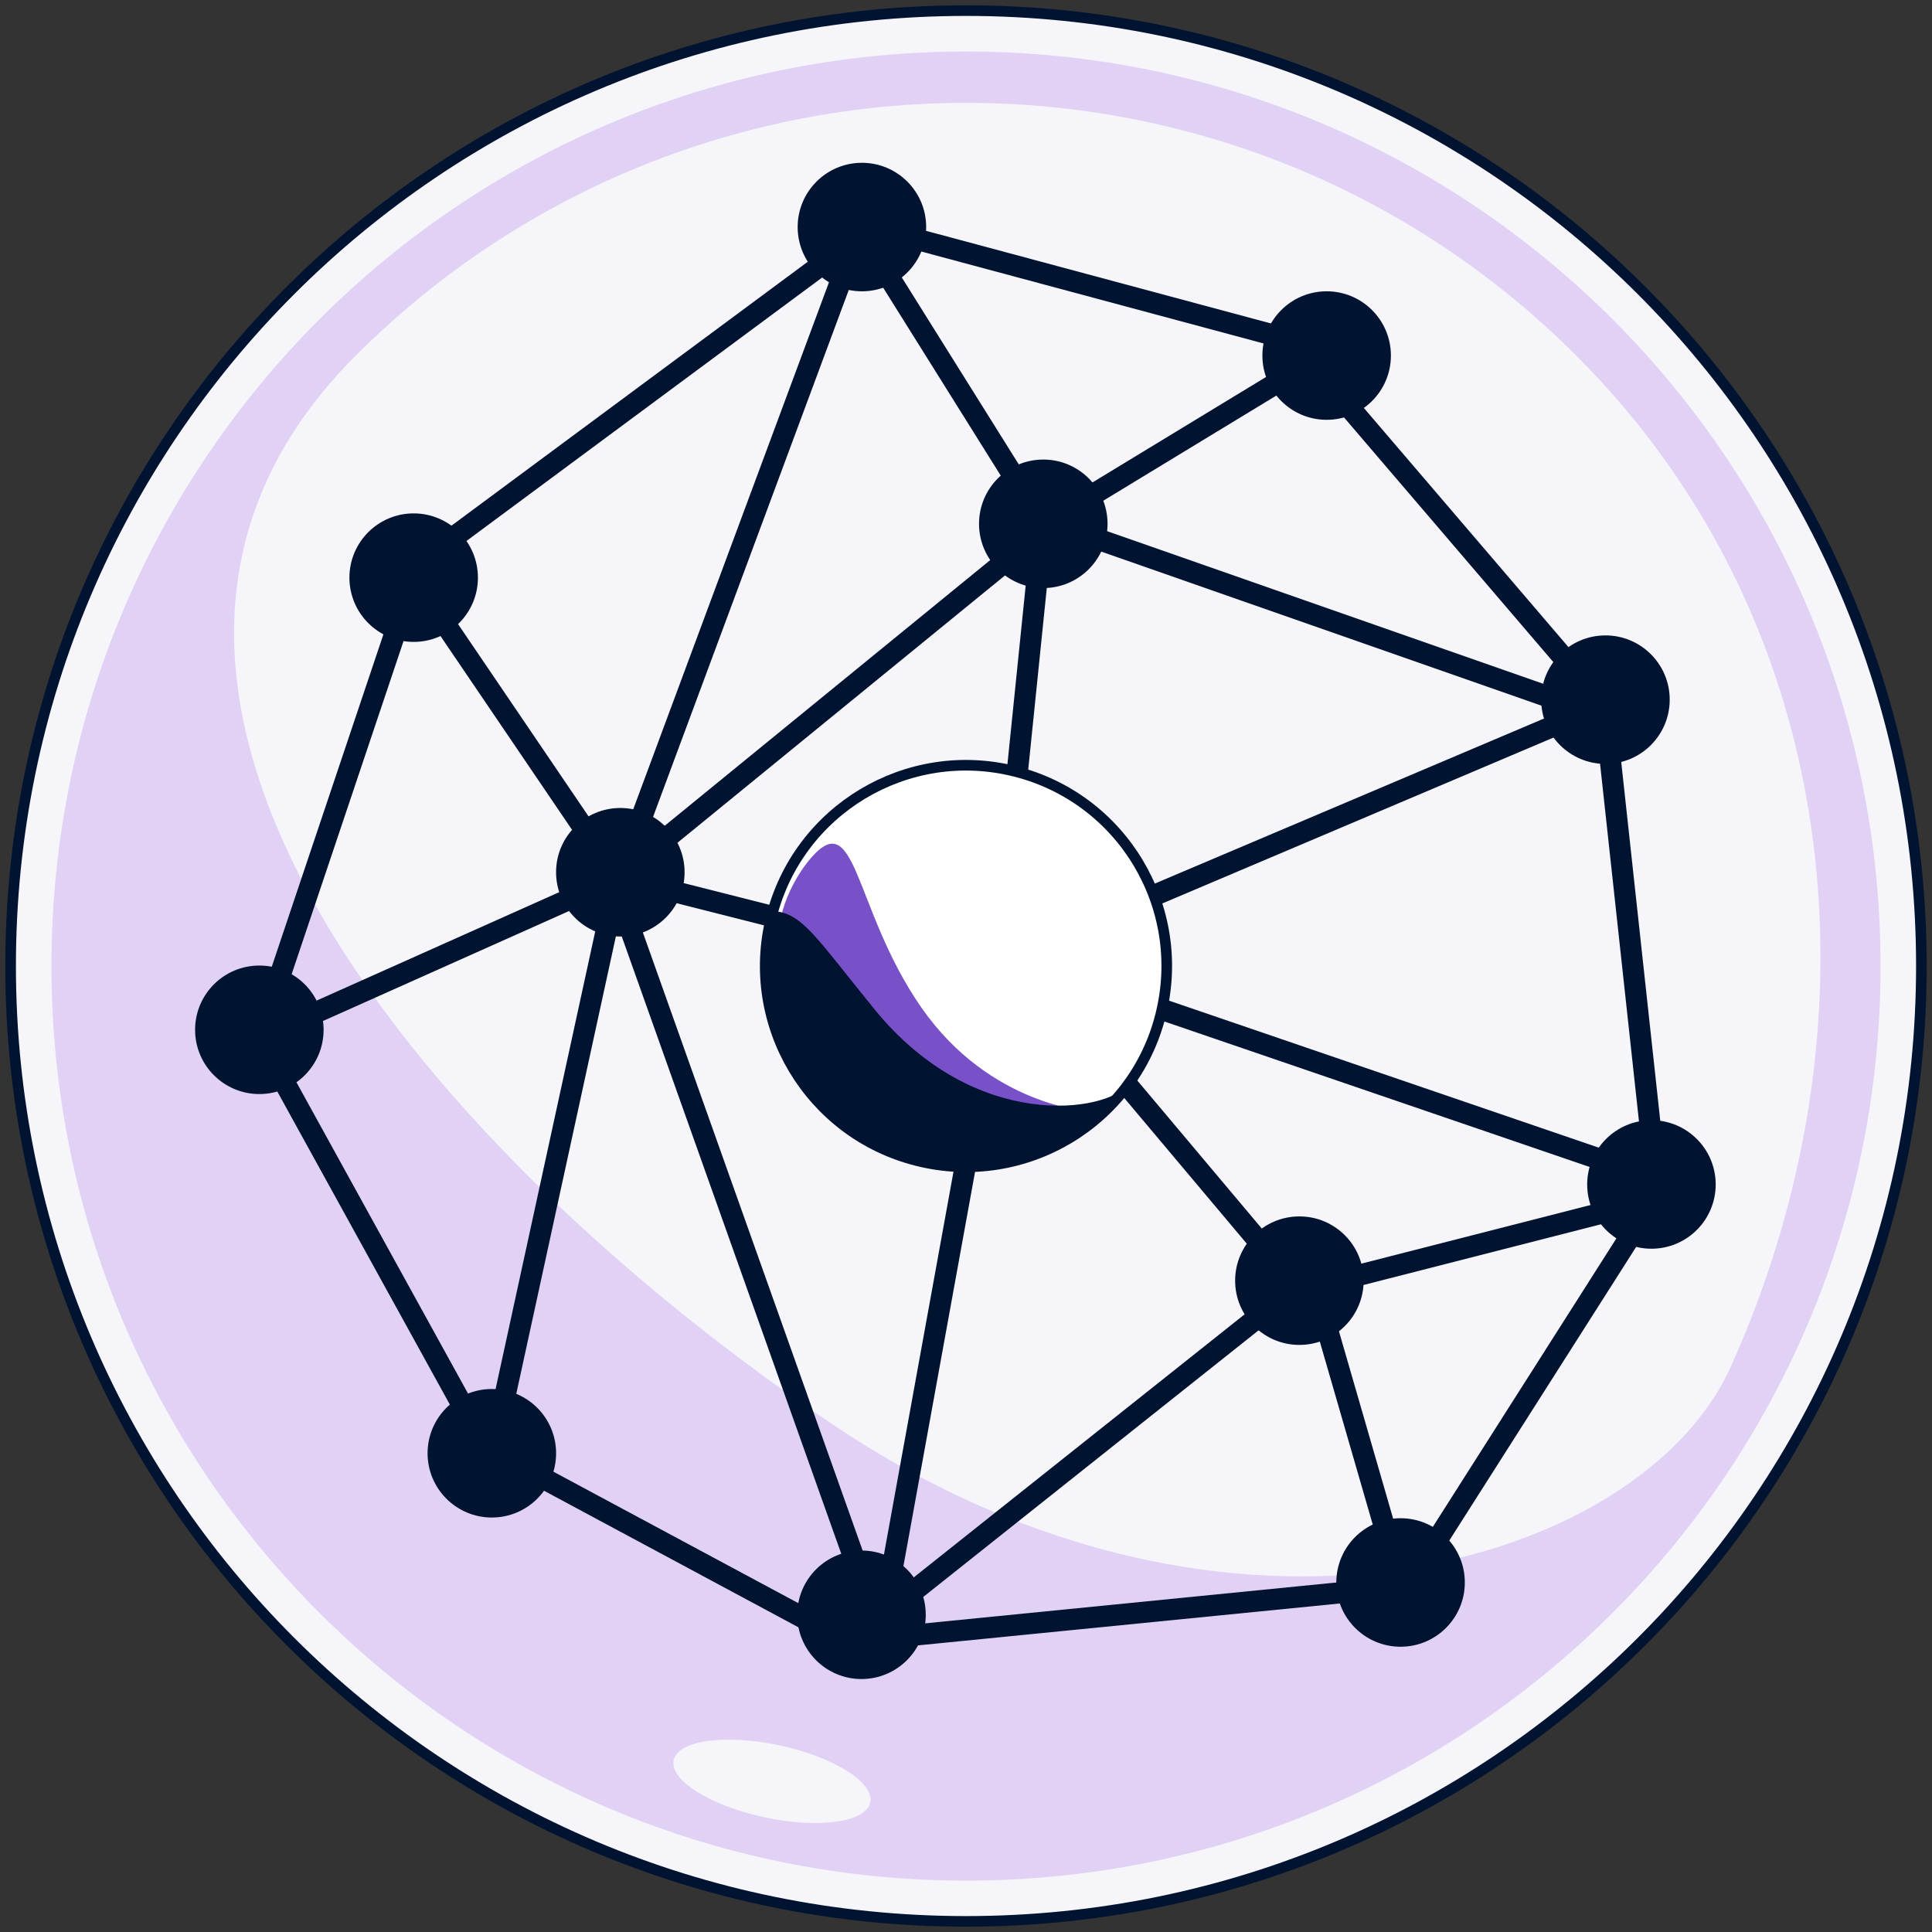 <?xml version="1.0" encoding="UTF-8"?>
<svg xmlns="http://www.w3.org/2000/svg" width="182" height="182" viewBox="0 0 182 182" fill="none">
  <rect x="0" y="0" width="182" height="182" fill="#333333" stroke="none"/>
  <path d="M91 181C140.706 181 181 140.706 181 91C181 41.294 140.706 1 91 1C41.294 1 1 41.294 1 91C1 140.706 41.294 181 91 181Z" fill="#F5F5FA" stroke="#001432" stroke-linecap="round" stroke-linejoin="round"></path>
  <path d="M91.001 4.854C43.421 4.854 4.848 43.427 4.848 91.006C4.848 138.586 43.421 177.159 91.001 177.159C138.58 177.159 177.153 138.586 177.153 91.006C177.153 43.427 138.58 4.854 91.001 4.854ZM78.661 134.333C42.339 110.053 1.744 65.266 33.502 33.508C65.26 1.75 116.741 1.75 148.499 33.508C174.3 59.309 177.255 97.308 163.009 128.822C154.645 147.321 115.997 159.289 78.661 134.333Z" fill="#E1D2F5"></path>
  <path d="M81.982 169.797C82.384 167.928 78.564 165.521 73.449 164.421C68.335 163.32 63.862 163.944 63.46 165.813C63.058 167.682 66.879 170.089 71.993 171.189C77.108 172.29 81.58 171.666 81.982 169.797Z" fill="#F5F5FA"></path>
  <path d="M80.951 21.092L125.282 32.998" stroke="#001432" stroke-width="2" stroke-linecap="round"></path>
  <path d="M123.484 34.131L149.515 64.557" stroke="#001432" stroke-width="2" stroke-linecap="round"></path>
  <path d="M99.227 49.324L149.516 66.923" stroke="#001432" stroke-width="2" stroke-linecap="round"></path>
  <path d="M123.246 121.349L156.278 112.9" stroke="#001432" stroke-width="2" stroke-linecap="round"></path>
  <path d="M131.936 149.073L123.871 121.191" stroke="#001432" stroke-width="2" stroke-linecap="round"></path>
  <path d="M96.459 89.549L151.129 66.365L155.986 111.01L96.459 90.645L122.149 121.192L83.256 152.115L94.423 90.645" stroke="#001432" stroke-width="2" stroke-linecap="round"></path>
  <path d="M45.94 136.447L79.536 154.482" stroke="#001432" stroke-width="2" stroke-linecap="round"></path>
  <path d="M58.236 82.5L46.576 136.059" stroke="#001432" stroke-width="2" stroke-linecap="round"></path>
  <path d="M26.121 97.01L58.235 82.656" stroke="#001432" stroke-width="2" stroke-linecap="round"></path>
  <path d="M38.969 54.414L57.609 81.873" stroke="#001432" stroke-width="2" stroke-linecap="round"></path>
  <path d="M58.236 82.656L97.995 50.205" stroke="#001432" stroke-width="2" stroke-linecap="round"></path>
  <path d="M92.228 91.271L56.982 82.342" stroke="#001432" stroke-width="2" stroke-linecap="round"></path>
  <path d="M57.766 82.969L80.55 147.044" stroke="#001432" stroke-width="2" stroke-linecap="round"></path>
  <path d="M81.107 22.189L38.969 53.4" stroke="#001432" stroke-width="2" stroke-linecap="round"></path>
  <path d="M80.793 22.189L58.393 82.5" stroke="#001432" stroke-width="2" stroke-linecap="round"></path>
  <path d="M81.107 21.877L98.171 49.148" stroke="#001432" stroke-width="2" stroke-linecap="round"></path>
  <path d="M124.814 33.31L98.172 49.499" stroke="#001432" stroke-width="2" stroke-linecap="round"></path>
  <path d="M98.171 49.852L94.578 85.006" stroke="#001432" stroke-width="2" stroke-linecap="round"></path>
  <path d="M156.277 112.225L132.612 149.412L81.564 154.483" stroke="#001432" stroke-width="2" stroke-linecap="round"></path>
  <path d="M45.583 136.059L24.432 97.686L38.968 54.414" stroke="#001432" stroke-width="2" stroke-linecap="round"></path>
  <path d="M109.339 95.601C111.88 85.472 105.729 75.202 95.6 72.661C85.471 70.12 75.2 76.271 72.659 86.4C70.118 96.529 76.27 106.8 86.399 109.341C96.528 111.882 106.798 105.73 109.339 95.601Z" fill="white" stroke="#001432" stroke-linecap="round" stroke-linejoin="round"></path>
  <path d="M86.785 94.899C80.256 85.503 80.745 75.26 76.024 81.278C75.157 82.386 74.218 84.049 73.733 85.759C70.984 95.425 76.592 105.488 86.256 108.237C89.38 109.126 92.547 109.136 95.493 108.422C98.072 107.534 100.822 106.185 102.635 104.703C102.635 104.703 93.257 104.212 86.785 94.899Z" fill="#7850C8"></path>
  <path d="M72.814 85.829C69.957 95.873 75.784 106.331 85.829 109.186C93.653 111.411 101.726 108.366 106.264 102.162L106.259 102.161C104.353 104.747 91.909 106.792 82.367 95.063C76.813 88.238 75.545 85.971 72.812 85.826L72.814 85.829Z" fill="#001432"></path>
  <circle cx="124.974" cy="33.494" r="6.053" fill="#001432"></circle>
  <circle cx="81.195" cy="21.389" r="6.053" fill="#001432"></circle>
  <circle cx="38.969" cy="54.416" r="6.053" fill="#001432"></circle>
  <circle cx="24.431" cy="97.01" r="6.053" fill="#001432"></circle>
  <circle cx="46.332" cy="136.902" r="6.053" fill="#001432"></circle>
  <circle cx="81.156" cy="152.117" r="6.053" fill="#001432"></circle>
  <circle cx="131.937" cy="149.074" r="6.053" fill="#001432"></circle>
  <circle cx="155.57" cy="111.58" r="6.053" fill="#001432"></circle>
  <circle cx="151.238" cy="65.91" r="6.053" fill="#001432"></circle>
  <circle cx="98.281" cy="49.344" r="6.053" fill="#001432"></circle>
  <circle cx="58.437" cy="82.168" r="6.053" fill="#001432"></circle>
  <circle cx="122.406" cy="120.642" r="6.053" fill="#001432"></circle>
</svg>
